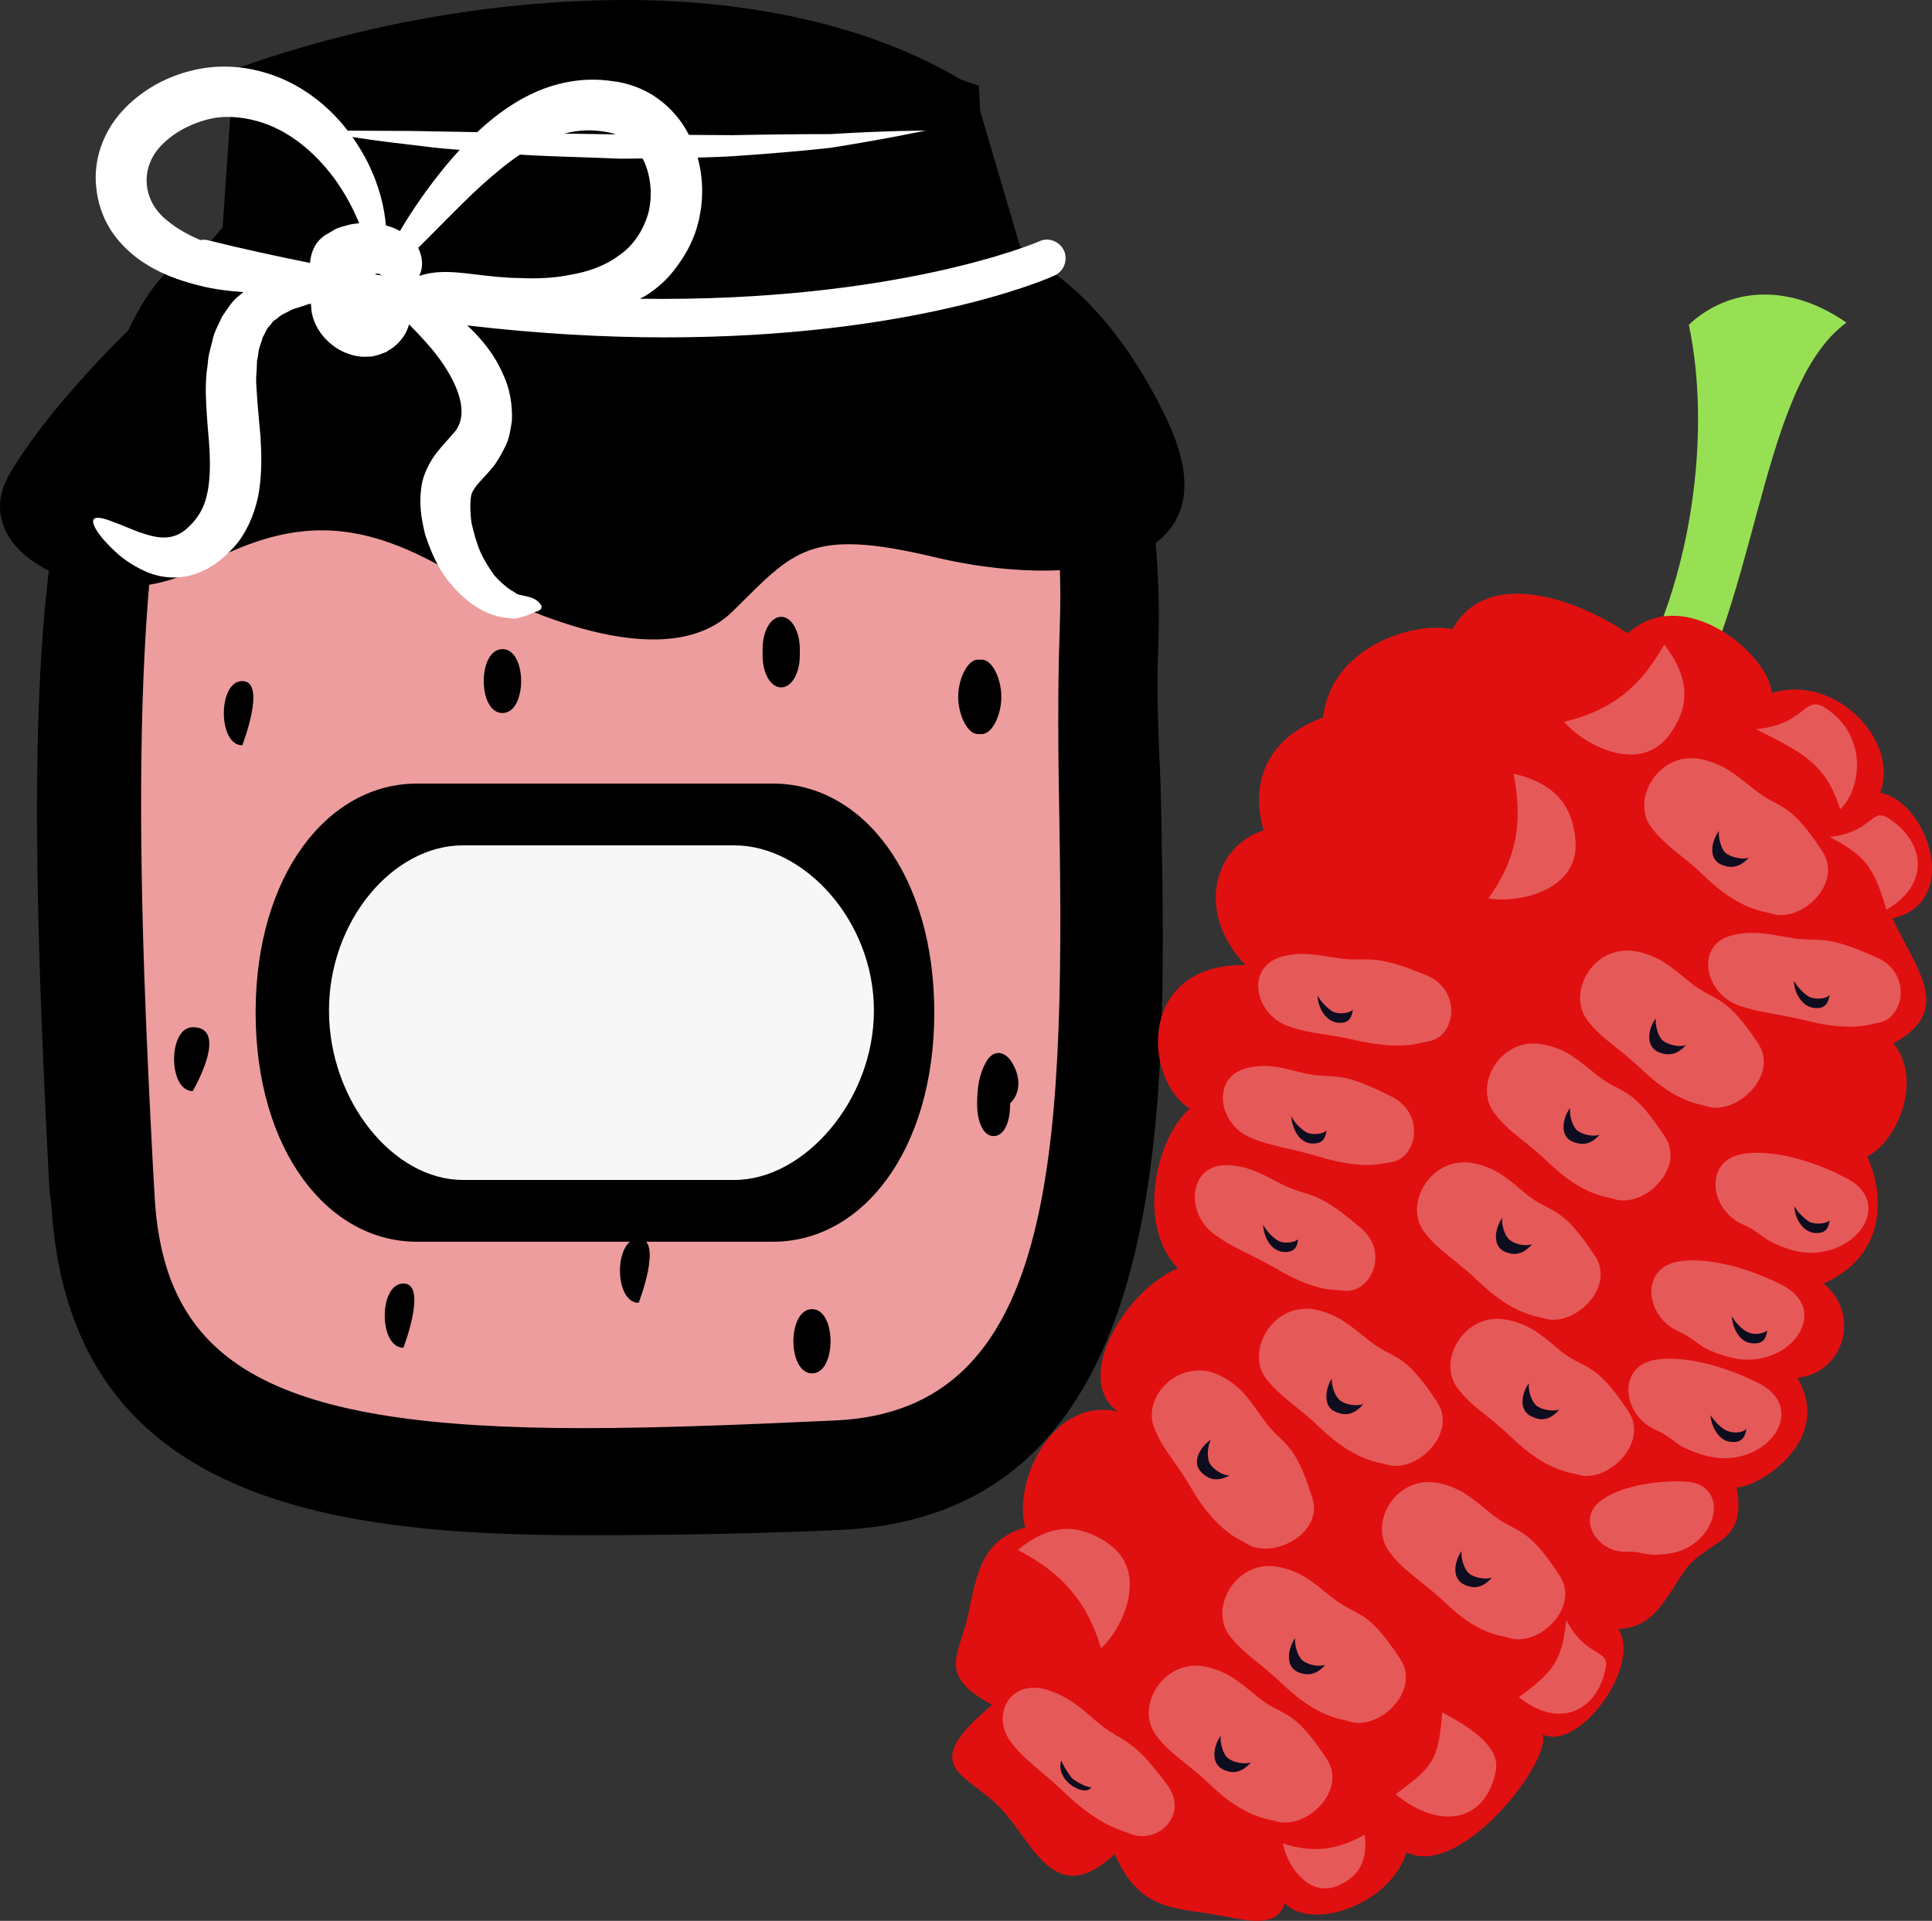 <?xml version="1.0" encoding="UTF-8" standalone="no"?>
<!-- Creator: CorelDRAW Home & Student X7 -->

<svg
   xmlns:dc="http://purl.org/dc/elements/1.1/"
   xmlns:cc="http://creativecommons.org/ns#"
   xmlns:rdf="http://www.w3.org/1999/02/22-rdf-syntax-ns#"
   xmlns:svg="http://www.w3.org/2000/svg"
   xmlns="http://www.w3.org/2000/svg"
   xmlns:sodipodi="http://sodipodi.sourceforge.net/DTD/sodipodi-0.dtd"
   xmlns:inkscape="http://www.inkscape.org/namespaces/inkscape"
   xml:space="preserve"
   width="55.027mm"
   height="54.715mm"
   version="1.1"
   style="clip-rule:evenodd;fill-rule:evenodd;image-rendering:optimizeQuality;shape-rendering:geometricPrecision;text-rendering:geometricPrecision"
   viewBox="0 0 5502.731 5471.504"
   id="svg137"
   sodipodi:docname="3006.svg"
   inkscape:version="0.92.4 (5da689c313, 2019-01-14)"><rect x="0" y="0" width="5502.731" height="5471.504" fill="#333333" stroke="none"/><sodipodi:namedview
   pagecolor="#ffffff"
   bordercolor="#666666"
   borderopacity="1"
   objecttolerance="10"
   gridtolerance="10"
   guidetolerance="10"
   inkscape:pageopacity="0"
   inkscape:pageshadow="2"
   inkscape:window-width="640"
   inkscape:window-height="480"
   id="namedview139"
   showgrid="false"
   inkscape:zoom="0.2102413"
   inkscape:cx="102.61576"
   inkscape:cy="91.710388"
   inkscape:window-x="0"
   inkscape:window-y="0"
   inkscape:window-maximized="0"
   inkscape:current-layer="svg137" />
 <defs
   id="defs4">
  <style
   type="text/css"
   id="style2">
   <![CDATA[
    .fil7 {fill:#0D0D1F}
    .fil4 {fill:#97E053}
    .fil5 {fill:#E01010}
    .fil6 {fill:#E65959}
    .fil1 {fill:black;fill-rule:nonzero}
    .fil0 {fill:#ED9D9D;fill-rule:nonzero}
    .fil3 {fill:#F7F7F7;fill-rule:nonzero}
    .fil2 {fill:white;fill-rule:nonzero}
   ]]>
  </style>
 </defs>
 <g
   id="Vrstva_x0020_1"
   transform="translate(-7784.958,-11805)">
  <path
   class="fil0"
   d="m 8064,13202 c 0,0 -130,2222 211,2528 0,0 1329,635 2376,94 0,0 305,-752 282,-1623 l -12,-1034 -729,-106 -1870,23 z"
   id="path7"
   inkscape:connector-curvature="0"
   style="fill:#ed9d9d;fill-rule:nonzero" />
  <path
   class="fil1"
   d="m 9570,11911 c -335,0 -686,57 -1019,170 l -35,493 -36,4 c -493,51 -407,1736 -365,2545 l 4,89 c 32,639 532,767 1327,767 228,0 483,-11 725,-22 767,-36 751,-990 737,-1832 -4,-185 -5,-360 1,-516 31,-823 -309,-1040 -313,-1042 l -2,-12 -127,-432 c -69,-42 -358,-212 -897,-212 z m -1533,3310 -5,-29 c -63,-1218 -97,-2425 394,-2461 h 2204 c 93,0 377,173 348,946 -6,154 6,291 10,475 14,838 32,1866 -814,1905 -243,11 -499,15 -729,15 -819,0 -1373,-148 -1408,-851 z"
   id="path9"
   inkscape:connector-curvature="0"
   style="fill:#000000;fill-rule:nonzero" />
  <path
   class="fil1"
   d="m 8619,12626 h 1880 l -8,-46 -114,-387 c -207,-113 -492,-176 -807,-176 -304,0 -620,49 -919,142 z m -301,267 c -186,502 -129,1620 -98,2225 l 5,89 c 25,492 344,666 1221,666 227,0 481,-11 720,-22 617,-29 653,-733 636,-1724 -3,-163 -5,-352 1,-522 11,-292 -24,-534 -105,-721 -34,-35 -62,-46 -70,-47 H 8430 c -42,4 -79,22 -112,56 z m 1127,3285 c -759,0 -1468,-115 -1514,-946 l -5,-34 c -38,-735 -61,-1399 12,-1868 l -38,43 54,-135 c 38,-196 96,-352 181,-457 62,-150 146,-247 249,-288 l 35,-40 31,-450 67,-23 c 339,-114 703,-175 1053,-175 371,0 709,81 952,227 l 35,22 133,452 c 45,39 120,119 187,262 60,71 122,183 163,357 l 19,92 13,91 c 12,107 17,230 11,372 -3,93 0,179 4,279 3,59 5,122 6,191 15,831 34,1969 -914,2013 -219,10 -465,15 -734,15 z"
   id="path11"
   inkscape:connector-curvature="0"
   style="fill:#000000;fill-rule:nonzero" />
  <path
   class="fil1"
   d="m 11113,13010 c -144,-313 -368,-509 -516,-491 l -24,-470 c -1213,-421 -2085,25 -2085,25 l -9,432 -243,158 c 0,0 -282,253 -422,488 -141,235 263,420 533,272 270,-149 457,-142 715,6 258,148 633,290 809,117 176,-173 217,-241 580,-154 363,86 861,49 662,-383 z"
   id="path13"
   inkscape:connector-curvature="0"
   style="fill:#000000;fill-rule:nonzero" />
  <path
   class="fil2"
   d="m 8682,12177 c 0,0 27,0 75,0 48,0 116,1 198,1 163,3 380,7 597,10 54,0 109,1 162,1 53,0 106,1 157,1 101,-2 196,-3 278,-3 162,-10 272,-10 272,-10 0,0 -107,23 -270,49 -81,9 -176,17 -279,24 -51,3 -104,4 -158,5 -53,0 -108,2 -163,2 -109,-5 -218,-6 -320,-14 -51,-3 -100,-8 -147,-12 -47,-3 -91,-9 -132,-14 -81,-9 -149,-19 -196,-27 -47,-8 -74,-13 -74,-13 z"
   id="path15"
   inkscape:connector-curvature="0"
   style="fill:#ffffff;fill-rule:nonzero" />
  <path
   class="fil2"
   d="m 8376,12489 c -7,-1 -14,-2 -20,0 -35,-15 -68,-33 -95,-56 -71,-55 -82,-156 -7,-223 36,-34 87,-58 136,-68 47,-9 99,-2 144,13 92,31 162,101 208,165 31,44 51,85 66,121 -14,1 -28,3 -42,8 -9,2 -23,6 -33,13 -11,7 -23,12 -31,20 -23,18 -32,47 -34,72 -94,-19 -192,-40 -292,-65 z m 478,98 c 0,-1 0,-1 1,-2 3,-1 8,-1 13,1 0,0 0,2 0,2 2,1 4,1 7,1 0,0 1,1 1,1 -7,-1 -15,-2 -22,-3 z m 125,4 c 2,-4 3,-7 4,-10 7,-20 5,-46 -7,-70 35,-34 78,-79 128,-128 33,-33 70,-67 111,-100 41,-33 87,-64 137,-84 49,-20 101,-28 154,-19 52,7 87,34 111,80 23,46 27,105 14,154 -15,50 -44,93 -85,120 -39,29 -89,46 -138,54 -50,10 -97,11 -143,9 -88,-1 -166,-20 -224,-17 -27,1 -47,6 -62,11 z m -901,749 c 24,26 58,66 129,96 35,14 85,21 134,4 49,-17 87,-48 121,-89 32,-42 53,-96 61,-148 8,-53 7,-104 4,-153 -4,-49 -9,-93 -11,-133 -2,-21 -2,-39 0,-57 0,-9 1,-18 1,-27 2,-8 3,-16 4,-24 2,-17 9,-28 12,-43 7,-10 10,-24 19,-32 4,-4 7,-9 11,-14 5,-3 10,-7 14,-10 9,-9 21,-13 32,-19 10,-7 23,-8 34,-13 5,-1 11,-3 16,-5 0,-1 7,-2 12,-3 0,2 -1,4 0,6 1,32 13,60 33,85 20,24 48,47 91,57 11,2 22,4 34,3 6,0 11,0 17,-1 8,-2 15,-3 22,-6 6,-2 16,-6 18,-7 l 7,-5 4,-2 2,-1 1,-1 4,-3 v 0 h 1 l 1,-1 c 4,-4 8,-7 12,-11 18,-18 27,-36 32,-54 19,19 40,41 64,69 60,72 123,184 58,246 -11,14 -25,27 -42,49 -17,21 -34,52 -42,83 -12,60 -3,107 8,152 14,42 30,80 52,113 23,33 48,59 75,80 28,21 58,35 85,41 13,3 26,3 41,5 14,-2 25,-5 31,-7 13,-5 23,-9 30,-12 7,-2 14,-5 16,-9 3,-4 2,-11 -7,-19 -8,-9 -25,-15 -42,-18 -9,-2 -16,-3 -21,-6 -3,-3 -11,-7 -19,-12 -14,-10 -29,-23 -44,-40 -13,-18 -28,-41 -39,-65 -11,-25 -19,-54 -26,-84 -4,-29 -5,-62 0,-83 3,-8 7,-14 16,-26 9,-11 26,-28 42,-47 13,-15 27,-40 38,-62 12,-23 15,-49 19,-73 2,-49 -7,-94 -24,-130 -26,-62 -66,-107 -103,-142 205,24 394,34 563,34 704,0 1086,-165 1109,-176 27,-12 39,-43 28,-70 -12,-27 -44,-40 -70,-28 -6,3 -406,174 -1138,164 4,-3 8,-4 13,-7 33,-20 64,-47 89,-81 25,-33 46,-70 59,-112 25,-83 22,-177 -20,-263 -21,-43 -53,-81 -93,-109 -39,-28 -88,-44 -128,-48 -84,-13 -167,6 -232,38 -66,32 -118,75 -161,116 -43,42 -79,84 -109,123 -44,57 -77,108 -102,150 -12,-7 -26,-12 -40,-16 -4,-49 -18,-112 -52,-180 -44,-86 -121,-186 -249,-240 -64,-26 -138,-40 -217,-28 -76,12 -150,44 -213,102 -31,29 -58,65 -75,107 -17,41 -24,88 -19,130 4,43 18,85 40,120 22,35 50,62 79,84 58,42 118,62 173,76 46,12 88,16 127,19 -4,4 -9,7 -13,11 -20,15 -32,37 -47,58 -10,22 -24,46 -28,69 -3,12 -6,24 -9,36 -3,12 -4,24 -5,36 -4,24 -5,50 -5,74 1,48 5,95 9,140 7,90 2,163 -28,209 -15,24 -38,46 -55,55 -19,10 -39,13 -62,10 -47,-7 -92,-31 -124,-42 -32,-13 -53,-17 -59,-9 -6,9 3,28 26,56 z"
   id="path17"
   inkscape:connector-curvature="0"
   style="fill:#ffffff;fill-rule:nonzero" />
  <path
   class="fil1"
   d="m 8475,13745 c -70,0 -70,183 0,183 0,0 71,-183 0,-183 z"
   id="path19"
   inkscape:connector-curvature="0"
   style="fill:#000000;fill-rule:nonzero" />
  <path
   class="fil1"
   d="m 8334,14731 c -71,0 -71,182 0,182 0,0 106,-182 0,-182 z"
   id="path21"
   inkscape:connector-curvature="0"
   style="fill:#000000;fill-rule:nonzero" />
  <path
   class="fil1"
   d="m 8934,15461 c -71,0 -71,183 0,183 0,0 70,-183 0,-183 z"
   id="path23"
   inkscape:connector-curvature="0"
   style="fill:#000000;fill-rule:nonzero" />
  <path
   class="fil1"
   d="m 9216,13654 c -71,0 -71,182 0,182 71,0 71,-182 0,-182 z"
   id="path25"
   inkscape:connector-curvature="0"
   style="fill:#000000;fill-rule:nonzero" />
  <path
   class="fil1"
   d="m 10581,13896 c 31,0 56,-56 56,-106 0,-50 -25,-106 -56,-106 h -11 c -30,0 -56,56 -56,106 0,50 26,106 56,106 z"
   id="path27"
   inkscape:connector-curvature="0"
   style="fill:#000000;fill-rule:nonzero" />
  <path
   class="fil1"
   d="m 10667,14831 c -21,-34 -54,-37 -74,0 -19,34 -25,72 -25,119 0,50 17,91 47,91 31,0 47,-41 47,-91 v -2 c 36,-36 25,-85 5,-117 z"
   id="path29"
   inkscape:connector-curvature="0"
   style="fill:#000000;fill-rule:nonzero" />
  <path
   class="fil1"
   d="m 10098,15534 c -71,0 -71,183 0,183 70,0 70,-183 0,-183 z"
   id="path31"
   inkscape:connector-curvature="0"
   style="fill:#000000;fill-rule:nonzero" />
  <path
   class="fil1"
   d="m 10063,13672 v -18 c 0,-50 -23,-92 -53,-92 -31,0 -53,42 -53,92 v 18 c 0,50 22,91 53,91 30,0 53,-41 53,-91 z"
   id="path33"
   inkscape:connector-curvature="0"
   style="fill:#000000;fill-rule:nonzero" />
  <path
   class="fil1"
   d="m 9604,15333 c -71,0 -71,183 0,183 0,0 71,-183 0,-183 z"
   id="path35"
   inkscape:connector-curvature="0"
   style="fill:#000000;fill-rule:nonzero" />
  <path
   class="fil1"
   d="m 8513,14689 c 0,393 206,653 459,653 h 1015 c 254,0 459,-260 459,-653 0,-392 -205,-652 -459,-652 H 8972 c -253,0 -459,260 -459,652 z"
   id="path37"
   inkscape:connector-curvature="0"
   style="fill:#000000;fill-rule:nonzero" />
  <path
   class="fil3"
   d="m 10274,14683 c 0,-256 -199,-470 -397,-470 h -774 c -198,0 -381,214 -381,470 v 1 c 0,256 183,482 381,482 h 774 c 198,0 397,-226 397,-482 z"
   id="path39"
   inkscape:connector-curvature="0"
   style="fill:#f7f7f7;fill-rule:nonzero" />
  <g
   id="_560340176">
   <path
   class="fil4"
   d="m 12388,13832 154,63 c 249,-317 246,-985 502,-1171 -164,-114 -334,-101 -449,6 62,287 23,751 -207,1102 z"
   id="path41"
   inkscape:connector-curvature="0"
   style="fill:#97e053" />
   <path
   class="fil5"
   d="m 12831,13779 c 181,-56 365,135 309,284 134,24 235,313 35,358 70,149 175,262 3,356 87,110 6,283 -75,322 53,116 51,284 -124,362 106,87 60,254 -75,269 104,174 -103,309 -173,312 32,166 -84,145 -150,240 -56,82 -86,159 -187,163 69,102 -112,352 -216,300 30,72 -233,415 -387,336 -48,153 -273,224 -347,145 -24,79 -121,45 -203,32 -115,-19 -213,-14 -281,-172 -169,158 -228,-24 -321,-126 -99,-107 -248,-115 -28,-299 -159,-85 -94,-139 -68,-259 23,-104 34,-210 162,-246 -36,-133 79,-373 264,-330 -130,-93 21,-347 171,-408 -120,-124 -62,-374 34,-455 -135,-86 -148,-414 158,-409 -147,-157 -84,-341 52,-384 -45,-157 30,-271 169,-321 23,-200 254,-275 369,-252 94,-170 336,-97 499,12 162,-146 405,64 410,170 z"
   id="path43"
   inkscape:connector-curvature="0"
   style="fill:#e01010" />
   <path
   class="fil6"
   d="m 12129,15204 c 76,62 100,27 199,179 60,90 -62,205 -146,177 -21,-7 -86,-9 -185,-104 -69,-66 -115,-88 -155,-141 -62,-81 21,-222 143,-196 61,14 90,39 144,85 z"
   id="path45"
   inkscape:connector-curvature="0"
   style="fill:#e65959" />
   <path
   class="fil6"
   d="m 12329,14864 c 76,62 99,27 198,179 60,90 -62,206 -146,177 -21,-7 -86,-8 -185,-103 -69,-66 -115,-87 -155,-142 -62,-81 21,-222 143,-194 61,13 90,38 145,83 z"
   id="path47"
   inkscape:connector-curvature="0"
   style="fill:#e65959" />
   <path
   class="fil6"
   d="m 12595,14600 c 74,62 98,27 198,178 59,91 -63,206 -148,178 -19,-7 -84,-9 -183,-104 -71,-67 -115,-87 -156,-141 -61,-81 21,-222 144,-195 61,14 89,38 145,84 z"
   id="path49"
   inkscape:connector-curvature="0"
   style="fill:#e65959" />
   <path
   class="fil6"
   d="m 12778,14051 c 75,62 99,28 198,180 59,91 -62,205 -147,176 -20,-7 -86,-8 -185,-102 -69,-67 -114,-88 -155,-142 -62,-81 22,-222 143,-195 61,14 91,39 146,83 z"
   id="path51"
   inkscape:connector-curvature="0"
   style="fill:#e65959" />
   <path
   class="fil6"
   d="m 12226,15650 c 75,61 99,26 198,177 58,91 -64,206 -147,178 -20,-7 -86,-8 -185,-104 -70,-67 -114,-87 -155,-141 -62,-81 22,-222 143,-195 61,13 90,38 146,85 z"
   id="path53"
   inkscape:connector-curvature="0"
   style="fill:#e65959" />
   <path
   class="fil6"
   d="m 11681,15621 c 75,61 99,27 198,179 58,90 -63,205 -147,176 -21,-7 -86,-8 -185,-102 -70,-67 -114,-88 -156,-142 -61,-81 23,-222 144,-196 61,15 90,40 146,85 z"
   id="path55"
   inkscape:connector-curvature="0"
   style="fill:#e65959" />
   <path
   class="fil6"
   d="m 11433,15177 c 85,43 92,9 230,128 81,70 24,189 -55,176 -19,-3 -73,6 -189,-63 -83,-47 -126,-59 -180,-101 -80,-62 -66,-199 45,-193 55,3 88,21 149,53 z"
   id="path57"
   inkscape:connector-curvature="0"
   style="fill:#e65959" />
   <path
   class="fil6"
   d="m 12878,14475 c 93,18 89,-16 254,58 99,45 78,175 0,186 -19,2 -68,26 -199,-6 -92,-23 -137,-22 -201,-46 -94,-37 -118,-173 -13,-198 54,-13 90,-6 159,6 z"
   id="path59"
   inkscape:connector-curvature="0"
   style="fill:#e65959" />
   <path
   class="fil6"
   d="m 11499,14862 c 92,20 91,-14 252,68 96,50 69,180 -9,186 -21,2 -71,23 -199,-16 -91,-27 -136,-29 -198,-55 -93,-41 -111,-177 -3,-199 54,-11 90,-1 157,16 z"
   id="path61"
   inkscape:connector-curvature="0"
   style="fill:#e65959" />
   <path
   class="fil6"
   d="m 13042,15160 c 152,77 10,254 -156,205 -91,-29 -77,-47 -139,-73 -91,-41 -110,-178 -3,-199 79,-16 197,14 298,67 z"
   id="path63"
   inkscape:connector-curvature="0"
   style="fill:#e65959" />
   <path
   class="fil6"
   d="m 12860,15465 c 151,77 10,255 -156,204 -91,-27 -78,-44 -139,-72 -93,-41 -110,-177 -3,-198 79,-15 198,15 298,66 z"
   id="path65"
   inkscape:connector-curvature="0"
   style="fill:#e65959" />
   <path
   class="fil6"
   d="m 12794,15745 c 152,78 11,255 -156,205 -90,-27 -76,-45 -139,-73 -91,-40 -110,-177 -3,-198 79,-15 197,15 298,66 z"
   id="path67"
   inkscape:connector-curvature="0"
   style="fill:#e65959" />
   <path
   class="fil6"
   d="m 12582,16025 c 136,4 97,183 -41,205 -75,11 -71,-7 -126,-5 -80,2 -141,-92 -71,-145 52,-39 147,-58 238,-55 z"
   id="path69"
   inkscape:connector-curvature="0"
   style="fill:#e65959" />
   <path
   class="fil6"
   d="m 11594,14534 c 93,14 89,-19 256,50 99,43 82,174 4,187 -19,2 -68,27 -199,-1 -92,-22 -137,-19 -201,-42 -95,-34 -124,-168 -18,-198 53,-14 89,-7 158,4 z"
   id="path71"
   inkscape:connector-curvature="0"
   style="fill:#e65959" />
   <path
   class="fil6"
   d="m 12030,16115 c 75,62 99,27 197,178 60,91 -61,206 -146,177 -20,-7 -86,-7 -184,-104 -71,-65 -115,-86 -155,-141 -62,-81 20,-222 143,-195 60,14 89,39 145,85 z"
   id="path73"
   inkscape:connector-curvature="0"
   style="fill:#e65959" />
   <path
   class="fil6"
   d="m 11576,16353 c 75,61 99,27 198,179 58,91 -63,205 -147,176 -20,-7 -85,-8 -185,-102 -70,-67 -113,-88 -155,-142 -61,-80 22,-222 143,-195 62,14 90,39 146,84 z"
   id="path75"
   inkscape:connector-curvature="0"
   style="fill:#e65959" />
   <path
   class="fil6"
   d="m 11366,16638 c 75,61 99,26 198,178 60,90 -62,205 -147,176 -20,-6 -85,-8 -184,-102 -70,-67 -115,-88 -155,-142 -62,-80 21,-222 143,-195 60,14 90,39 145,85 z"
   id="path77"
   inkscape:connector-curvature="0"
   style="fill:#e65959" />
   <path
   class="fil6"
   d="m 10911,16711 c 75,62 93,35 199,179 63,87 -31,172 -110,137 -19,-9 -77,-17 -178,-111 -69,-67 -111,-90 -153,-143 -66,-78 -9,-191 103,-153 56,19 85,44 139,91 z"
   id="path79"
   inkscape:connector-curvature="0"
   style="fill:#e65959" />
   <path
   class="fil6"
   d="m 11382,15846 c 56,80 88,54 141,227 32,102 -118,178 -191,127 -17,-11 -80,-32 -150,-149 -48,-84 -85,-115 -110,-180 -36,-93 82,-206 193,-145 56,30 76,62 117,120 z"
   id="path81"
   inkscape:connector-curvature="0"
   style="fill:#e65959" />
   <path
   class="fil6"
   d="m 12787,13882 c 142,-14 136,-99 196,-61 125,81 103,233 43,289 -41,-134 -114,-163 -239,-228 z"
   id="path83"
   inkscape:connector-curvature="0"
   style="fill:#e65959" />
   <path
   class="fil6"
   d="m 12996,14189 c 123,-13 118,-86 168,-53 107,70 117,189 -6,260 -35,-115 -54,-151 -162,-207 z"
   id="path85"
   inkscape:connector-curvature="0"
   style="fill:#e65959" />
   <path
   class="fil6"
   d="m 12246,16420 c 57,109 124,80 112,138 -25,123 -134,173 -247,81 96,-70 123,-101 135,-219 z"
   id="path87"
   inkscape:connector-curvature="0"
   style="fill:#e65959" />
   <path
   class="fil6"
   d="m 11893,16683 c 92,48 166,103 152,168 -29,143 -157,169 -285,65 109,-81 121,-96 133,-233 z"
   id="path89"
   inkscape:connector-curvature="0"
   style="fill:#e65959" />
   <path
   class="fil6"
   d="m 10684,16220 c 111,-92 194,-60 252,-22 126,81 46,247 -15,302 -40,-134 -112,-215 -237,-280 z"
   id="path91"
   inkscape:connector-curvature="0"
   style="fill:#e65959" />
   <path
   class="fil6"
   d="m 11672,17031 c 11,93 -34,127 -76,145 -87,38 -149,-67 -157,-120 86,28 155,19 233,-25 z"
   id="path93"
   inkscape:connector-curvature="0"
   style="fill:#e65959" />
   <path
   class="fil6"
   d="m 12096,14009 c 142,32 169,118 176,187 15,147 -166,183 -248,168 81,-112 99,-216 72,-355 z"
   id="path95"
   inkscape:connector-curvature="0"
   style="fill:#e65959" />
   <path
   class="fil6"
   d="m 12525,13641 c 91,117 56,198 17,254 -84,120 -247,31 -302,-34 135,-32 217,-99 285,-220 z"
   id="path97"
   inkscape:connector-curvature="0"
   style="fill:#e65959" />
   <path
   class="fil7"
   d="m 12341,15037 c -29,34 -57,28 -77,20 -42,-18 -24,-75 -7,-96 -3,19 6,51 19,63 14,13 47,20 65,13 z"
   id="path99"
   inkscape:connector-curvature="0"
   style="fill:#0d0d1f" />
   <path
   class="fil7"
   d="m 12587,14782 c -31,34 -58,28 -78,20 -43,-19 -25,-75 -8,-96 -2,19 6,51 20,63 14,12 47,20 66,13 z"
   id="path101"
   inkscape:connector-curvature="0"
   style="fill:#0d0d1f" />
   <path
   class="fil7"
   d="m 12149,15349 c -31,35 -57,30 -77,22 -43,-19 -24,-77 -8,-97 -3,19 6,50 20,62 14,13 46,20 65,13 z"
   id="path103"
   inkscape:connector-curvature="0"
   style="fill:#0d0d1f" />
   <path
   class="fil7"
   d="m 12226,15820 c -30,36 -59,30 -78,20 -43,-19 -25,-74 -8,-95 -4,19 7,51 20,63 13,12 48,19 66,12 z"
   id="path105"
   inkscape:connector-curvature="0"
   style="fill:#0d0d1f" />
   <path
   class="fil7"
   d="m 12034,16299 c -31,35 -58,29 -78,20 -42,-20 -24,-75 -8,-96 -3,19 7,51 20,63 14,13 47,19 66,13 z"
   id="path107"
   inkscape:connector-curvature="0"
   style="fill:#0d0d1f" />
   <path
   class="fil7"
   d="m 11560,16547 c -31,35 -58,29 -78,21 -42,-19 -24,-76 -8,-97 -3,19 7,51 20,63 14,13 47,20 66,13 z"
   id="path109"
   inkscape:connector-curvature="0"
   style="fill:#0d0d1f" />
   <path
   class="fil7"
   d="m 11348,16825 c -31,35 -58,30 -78,21 -43,-20 -24,-76 -8,-97 -3,19 6,51 19,63 15,13 48,20 67,13 z"
   id="path111"
   inkscape:connector-curvature="0"
   style="fill:#0d0d1f" />
   <path
   class="fil7"
   d="m 11287,16008 c -42,22 -65,6 -80,-9 -33,-33 4,-79 27,-93 -10,17 -12,50 -4,66 8,17 37,36 57,36 z"
   id="path113"
   inkscape:connector-curvature="0"
   style="fill:#0d0d1f" />
   <path
   class="fil7"
   d="m 11668,15804 c -29,36 -58,32 -78,23 -42,-16 -27,-73 -12,-95 -1,20 9,51 24,62 13,12 48,18 66,10 z"
   id="path115"
   inkscape:connector-curvature="0"
   style="fill:#0d0d1f" />
   <path
   class="fil7"
   d="m 11482,15335 c -3,36 -25,37 -43,36 -41,-5 -57,-55 -56,-78 7,18 31,41 46,48 16,7 44,3 53,-6 z"
   id="path117"
   inkscape:connector-curvature="0"
   style="fill:#0d0d1f" />
   <path
   class="fil7"
   d="m 11563,15025 c -4,37 -26,38 -45,37 -40,-5 -55,-55 -55,-78 7,18 31,41 46,48 17,6 44,4 54,-7 z"
   id="path119"
   inkscape:connector-curvature="0"
   style="fill:#0d0d1f" />
   <path
   class="fil7"
   d="m 11638,14681 c -4,37 -26,39 -44,37 -40,-5 -57,-55 -56,-77 8,17 31,40 46,47 17,6 44,4 54,-7 z"
   id="path121"
   inkscape:connector-curvature="0"
   style="fill:#0d0d1f" />
   <path
   class="fil7"
   d="m 12996,15281 c -4,36 -25,37 -44,36 -41,-6 -57,-55 -56,-76 8,16 31,39 46,46 18,6 44,4 54,-6 z"
   id="path123"
   inkscape:connector-curvature="0"
   style="fill:#0d0d1f" />
   <path
   class="fil7"
   d="m 12818,15595 c -3,36 -26,38 -45,36 -39,-4 -56,-55 -55,-77 8,17 31,41 48,47 15,7 42,3 52,-6 z"
   id="path125"
   inkscape:connector-curvature="0"
   style="fill:#0d0d1f" />
   <path
   class="fil7"
   d="m 12759,15875 c -5,37 -27,39 -46,37 -39,-5 -56,-55 -56,-76 9,15 31,39 48,45 17,7 43,6 54,-6 z"
   id="path127"
   inkscape:connector-curvature="0"
   style="fill:#0d0d1f" />
   <path
   class="fil7"
   d="m 12996,14639 c -5,37 -26,39 -45,37 -40,-5 -58,-55 -56,-77 8,16 30,40 46,47 18,6 44,5 55,-7 z"
   id="path129"
   inkscape:connector-curvature="0"
   style="fill:#0d0d1f" />
   <path
   class="fil7"
   d="m 10894,16896 c -14,17 -37,7 -55,-4 -37,-25 -37,-61 -31,-72 4,12 19,37 31,51 14,11 42,26 55,25 z"
   id="path131"
   inkscape:connector-curvature="0"
   style="fill:#0d0d1f" />
   <path
   class="fil7"
   d="m 12766,14248 c -31,34 -58,28 -78,20 -43,-19 -24,-75 -7,-96 -3,18 6,51 19,63 14,11 47,20 66,13 z"
   id="path133"
   inkscape:connector-curvature="0"
   style="fill:#0d0d1f" />
  </g>
 </g>
</svg>
